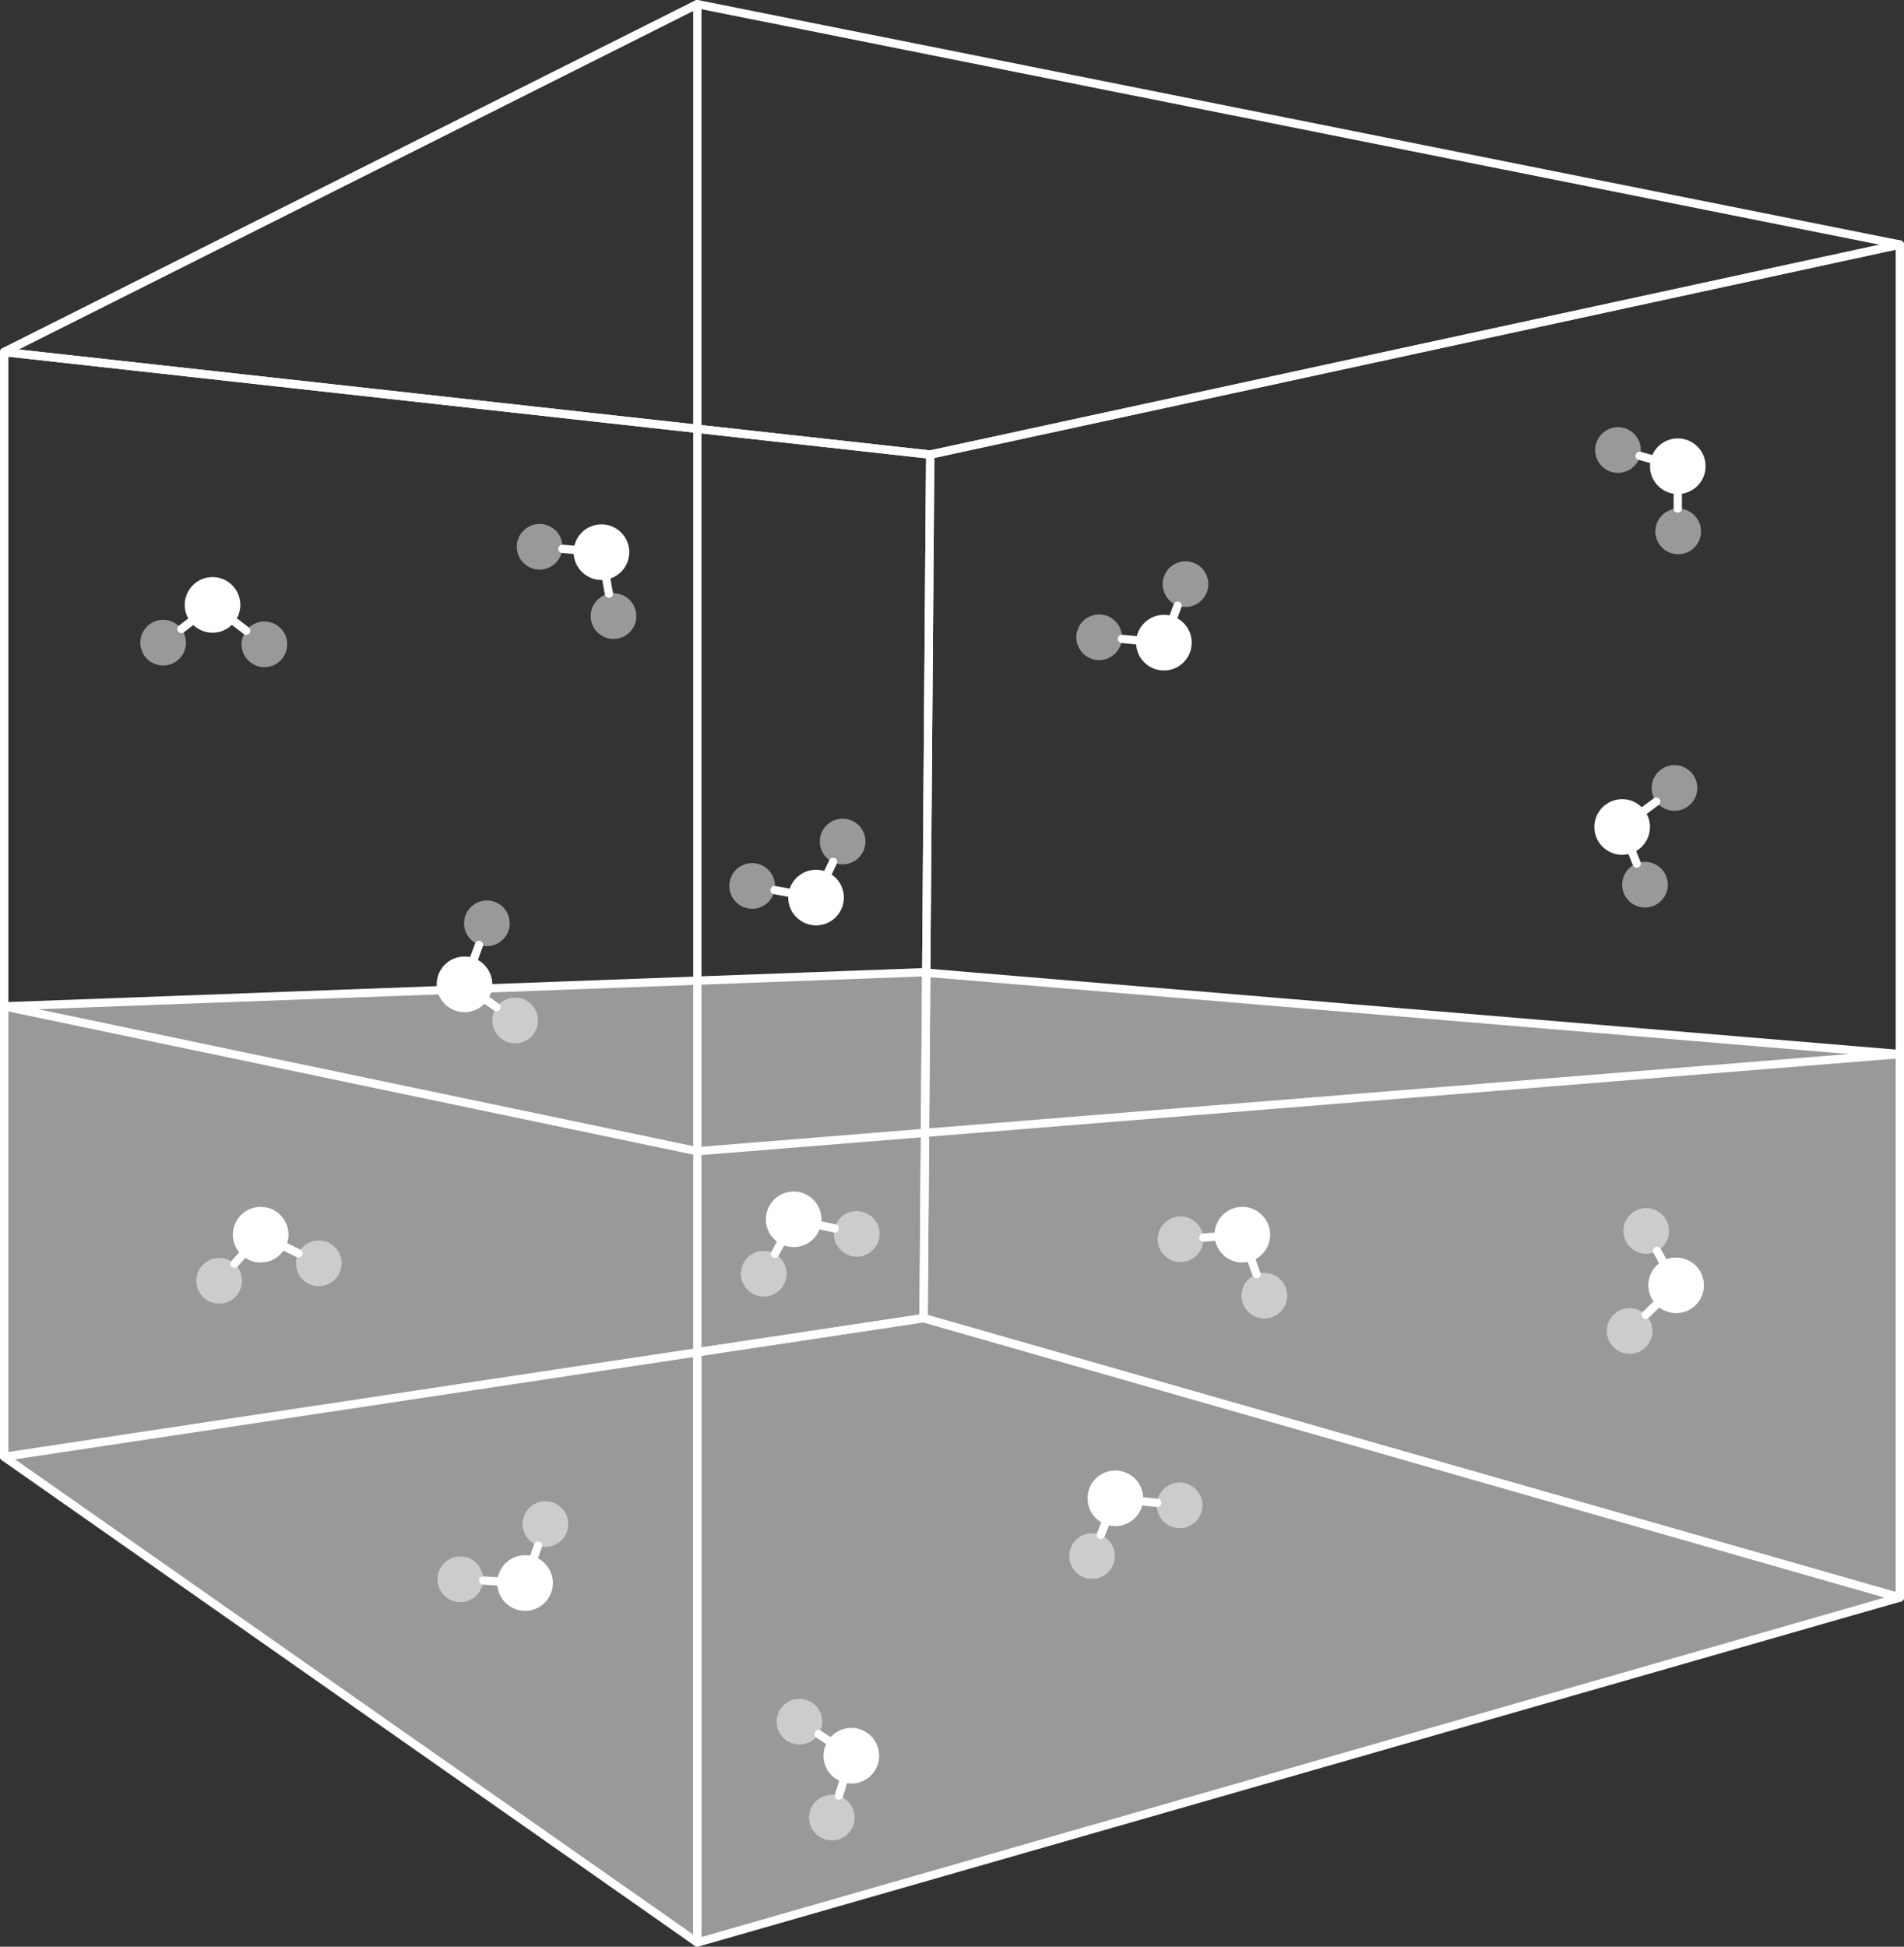 <?xml version="1.0" encoding="utf-8"?>
<!-- Generator: Adobe Illustrator 22.1.0, SVG Export Plug-In . SVG Version: 6.00 Build 0)  -->
<svg version="1.1" id="Layer_1" xmlns="http://www.w3.org/2000/svg" xmlns:xlink="http://www.w3.org/1999/xlink" x="0px" y="0px"
	 viewBox="0 0 458.7 468.9" style="enable-background:new 0 0 458.7 468.9;" xml:space="preserve">
<rect x="0" y="0" width="458.7" height="468.9" fill="#333333" stroke="none"/>
<style type="text/css">
	.st0{fill:none;stroke:#FFFFFF;stroke-width:2;stroke-linecap:round;stroke-linejoin:round;stroke-miterlimit:10;}
	.st1{opacity:0.5;fill:#FFFFFF;}
	.st2{fill:#FFFFFF;}
</style>
<g>
	<polygon class="st0" points="168,467.9 1,350.9 1,84.8 168,1 	"/>
	<polygon class="st0" points="457.7,384.8 168,467.9 168,325.7 222.5,317.5 	"/>
	<polygon class="st0" points="1,350.9 222.5,317.5 224.1,109.5 1,84.8 	"/>
	<polygon class="st0" points="457.7,384.8 222.5,317.5 224.1,109.5 457.7,58.9 	"/>
	<polygon class="st1" points="168,467.7 1,350.7 1,242.4 222,234.2 457.7,253.9 457.7,384.5 	"/>
	<polygon class="st0" points="457.7,253.9 168,277.3 1,242.4 222,234.2 	"/>
	<g>
		<circle class="st2" cx="51.2" cy="145.7" r="6.7"/>
		<line class="st0" x1="43.7" y1="151.5" x2="51.2" y2="145.7"/>
		<line class="st0" x1="59.3" y1="151.9" x2="51.2" y2="145.7"/>
		<circle class="st1" cx="63.7" cy="155.2" r="5.5"/>
		<circle class="st1" cx="39.3" cy="154.8" r="5.5"/>
	</g>
	<polygon class="st0" points="224.1,109.5 1,84.8 168,1 457.7,58.9 	"/>
	<g>
		<circle class="st2" cx="280.4" cy="154.8" r="6.7"/>
		<line class="st0" x1="283.7" y1="145.9" x2="280.4" y2="154.8"/>
		<line class="st0" x1="270.3" y1="153.9" x2="280.4" y2="154.8"/>
		<circle class="st1" cx="264.8" cy="153.5" r="5.5"/>
		<circle class="st1" cx="285.6" cy="140.7" r="5.5"/>
	</g>
	<g>
		<circle class="st2" cx="390.8" cy="199.2" r="6.7"/>
		<line class="st0" x1="394.3" y1="208" x2="390.8" y2="199.2"/>
		<line class="st0" x1="399" y1="193.1" x2="390.8" y2="199.2"/>
		<circle class="st1" cx="403.4" cy="189.8" r="5.5"/>
		<circle class="st1" cx="396.3" cy="213.1" r="5.5"/>
	</g>
	<g>
		<circle class="st2" cx="404.2" cy="112.3" r="6.7"/>
		<line class="st0" x1="395" y1="109.8" x2="404.2" y2="112.3"/>
		<line class="st0" x1="404.2" y1="122.5" x2="404.2" y2="112.3"/>
		<circle class="st1" cx="404.3" cy="128" r="5.5"/>
		<circle class="st1" cx="389.8" cy="108.4" r="5.5"/>
	</g>
	<g>
		<circle class="st2" cx="144.9" cy="133" r="6.7"/>
		<line class="st0" x1="135.5" y1="132.2" x2="144.9" y2="133"/>
		<line class="st0" x1="146.7" y1="143" x2="144.9" y2="133"/>
		<circle class="st1" cx="147.8" cy="148.4" r="5.5"/>
		<circle class="st1" cx="130" cy="131.7" r="5.5"/>
	</g>
	<g>
		<circle class="st2" cx="196.6" cy="216.2" r="6.7"/>
		<line class="st0" x1="200.7" y1="207.6" x2="196.6" y2="216.2"/>
		<line class="st0" x1="186.6" y1="214.4" x2="196.6" y2="216.2"/>
		<circle class="st1" cx="181.2" cy="213.4" r="5.5"/>
		<circle class="st1" cx="203" cy="202.7" r="5.5"/>
	</g>
	<g>
		<circle class="st2" cx="111.9" cy="237.1" r="6.7"/>
		<line class="st0" x1="119.6" y1="242.6" x2="111.9" y2="237.1"/>
		<line class="st0" x1="115.4" y1="227.6" x2="111.9" y2="237.1"/>
		<circle class="st1" cx="117.3" cy="222.4" r="5.5"/>
		<circle class="st1" cx="124.1" cy="245.8" r="5.5"/>
	</g>
	<g>
		<circle class="st2" cx="62.8" cy="297.4" r="6.7"/>
		<line class="st0" x1="56.5" y1="304.4" x2="62.8" y2="297.4"/>
		<line class="st0" x1="71.9" y1="301.9" x2="62.8" y2="297.4"/>
		<circle class="st1" cx="76.8" cy="304.3" r="5.5"/>
		<circle class="st1" cx="52.8" cy="308.5" r="5.5"/>
	</g>
	<g>
		<circle class="st2" cx="191.2" cy="293.7" r="6.7"/>
		<line class="st0" x1="186.7" y1="302" x2="191.2" y2="293.7"/>
		<line class="st0" x1="201.1" y1="295.9" x2="191.2" y2="293.7"/>
		<circle class="st1" cx="206.4" cy="297.2" r="5.5"/>
		<circle class="st1" cx="184" cy="306.8" r="5.5"/>
	</g>
	<g>
		<circle class="st2" cx="299.3" cy="297.4" r="6.7"/>
		<line class="st0" x1="289.9" y1="298.1" x2="299.3" y2="297.4"/>
		<line class="st0" x1="302.7" y1="306.9" x2="299.3" y2="297.4"/>
		<circle class="st1" cx="304.6" cy="312.1" r="5.5"/>
		<circle class="st1" cx="284.4" cy="298.5" r="5.5"/>
	</g>
	<g>
		<circle class="st2" cx="403.8" cy="309.6" r="6.7"/>
		<line class="st0" x1="399.2" y1="301.3" x2="403.8" y2="309.6"/>
		<line class="st0" x1="396.5" y1="316.7" x2="403.8" y2="309.6"/>
		<circle class="st1" cx="392.6" cy="320.6" r="5.5"/>
		<circle class="st1" cx="396.6" cy="296.5" r="5.5"/>
	</g>
	<g>
		<circle class="st2" cx="268.7" cy="360.9" r="6.7"/>
		<line class="st0" x1="265.2" y1="369.7" x2="268.7" y2="360.9"/>
		<line class="st0" x1="278.8" y1="362" x2="268.7" y2="360.9"/>
		<circle class="st1" cx="284.2" cy="362.6" r="5.5"/>
		<circle class="st1" cx="263.1" cy="374.8" r="5.5"/>
	</g>
	<g>
		<circle class="st2" cx="205.1" cy="422.9" r="6.7"/>
		<line class="st0" x1="197.2" y1="417.7" x2="205.1" y2="422.9"/>
		<line class="st0" x1="202.1" y1="432.5" x2="205.1" y2="422.9"/>
		<circle class="st1" cx="200.4" cy="437.8" r="5.5"/>
		<circle class="st1" cx="192.6" cy="414.7" r="5.5"/>
	</g>
	<g>
		<circle class="st2" cx="126.5" cy="381.3" r="6.7"/>
		<line class="st0" x1="129.6" y1="372.3" x2="126.5" y2="381.3"/>
		<line class="st0" x1="116.4" y1="380.7" x2="126.5" y2="381.3"/>
		<circle class="st1" cx="110.9" cy="380.4" r="5.5"/>
		<circle class="st1" cx="131.4" cy="367.1" r="5.5"/>
	</g>
</g>
</svg>

